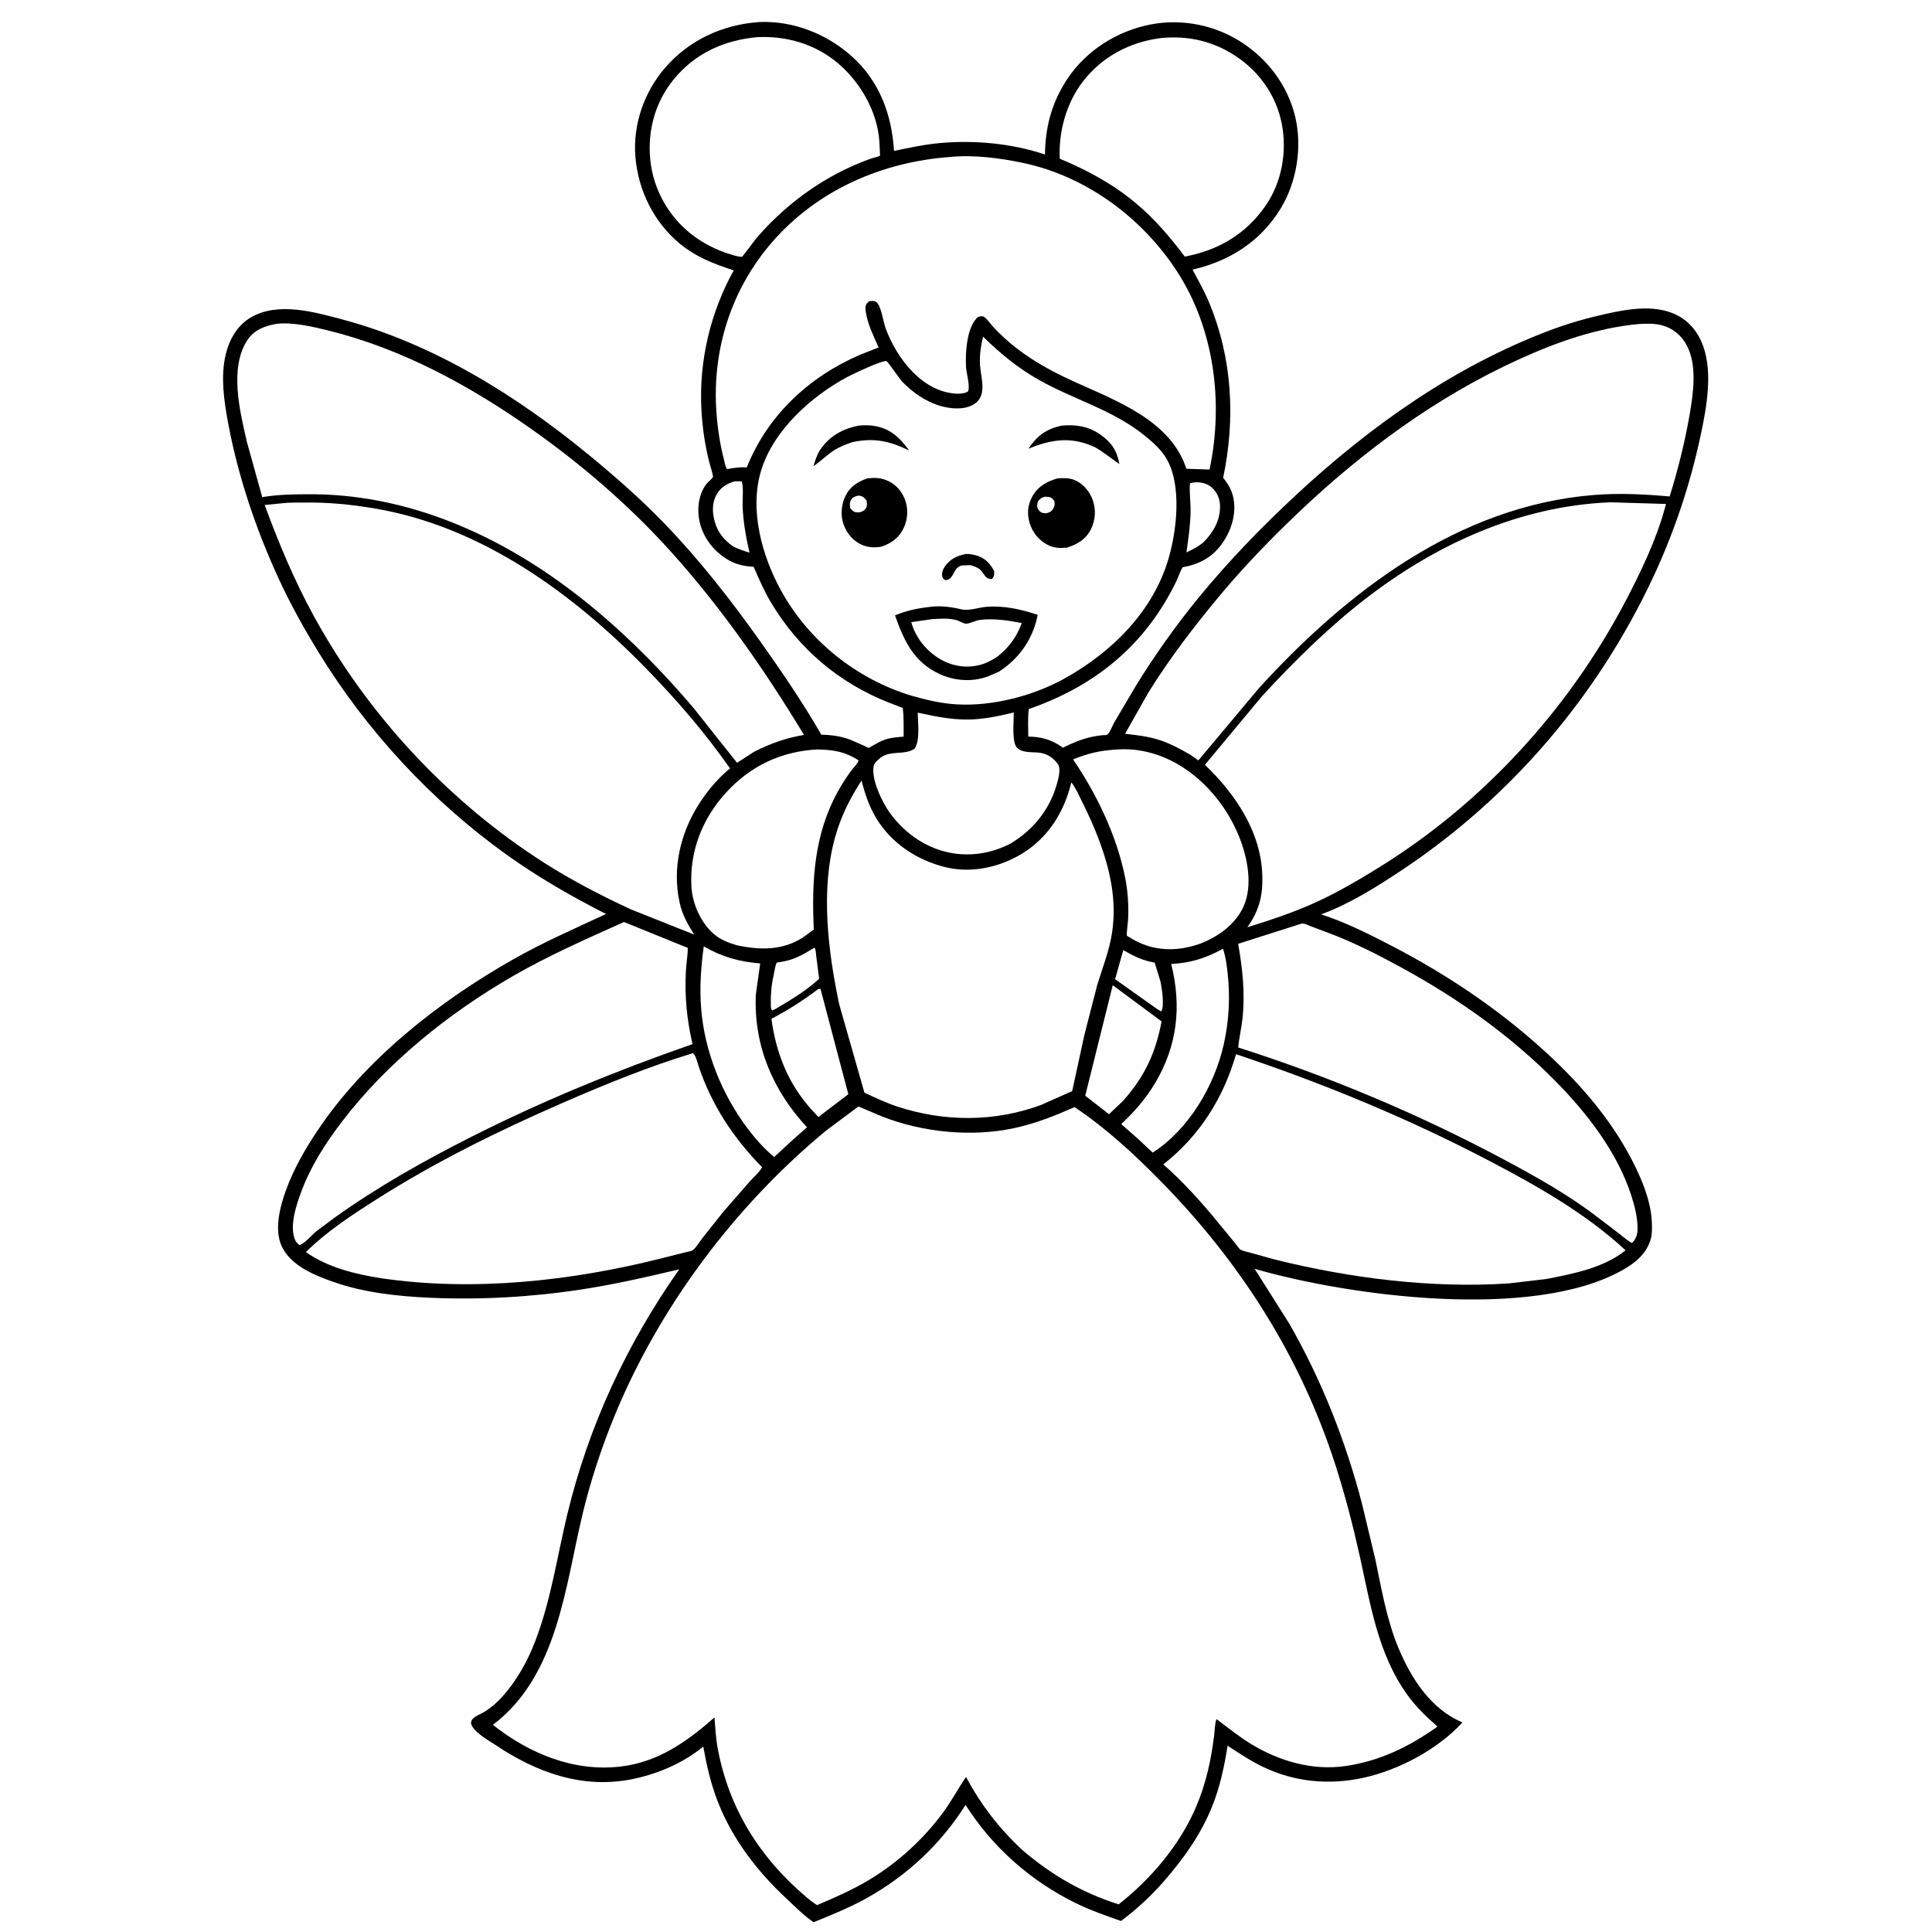 <svg version="1.1" xmlns="http://www.w3.org/2000/svg" style="display: block;" viewBox="0 0 2048 2048" width="1024" height="1024">
<path transform="translate(0,0)" fill="rgb(254,254,254)" d="M -0 -0 L 2048 0 L 2048 2048 L -0 2048 L -0 -0 z"/>
<path transform="translate(0,0)" fill="rgb(0,0,0)" d="M 804.384 23.413 L 805.553 23.337 C 841.105 22.047 876.207 35.892 902.595 59.402 C 932.162 85.744 945.346 121.281 947.681 159.979 C 963.927 156.584 980.233 153.079 996.79 151.602 C 1033.33 148.342 1073.01 152.103 1107.72 163.792 C 1108.04 136.502 1113.9 112.666 1127.92 89.182 C 1146.69 57.733 1178.02 35.937 1213.49 27.28 C 1247.22 19.047 1283.41 24.841 1313 42.89 C 1342.63 60.958 1364.79 89.67 1372.92 123.564 C 1380.7 155.973 1374.6 193.64 1356.97 222 C 1335.57 256.417 1303.08 276.815 1264.15 285.84 C 1270.15 297.136 1276.46 308.145 1281.41 319.973 C 1306.44 379.81 1309.75 443.577 1296.59 506.554 C 1301.99 513.199 1305.65 519.206 1307.42 527.757 C 1310.75 543.92 1305.7 561.011 1296.64 574.5 C 1286.33 589.854 1272.95 597.539 1255.02 601.062 L 1253.63 601.327 C 1250.86 605.829 1249.25 611.449 1246.91 616.259 C 1213.97 683.959 1161.19 727.068 1090.61 751.594 C 1089.3 761.025 1090.04 771.313 1089.99 780.858 C 1103.32 780.903 1114.28 783.926 1125.23 791.523 L 1126.73 792.574 C 1136.37 787.733 1146.77 783.385 1157.34 781.103 C 1161.18 780.275 1165.04 779.691 1168.95 779.322 C 1170.03 779.22 1172.54 779.372 1173.37 778.967 C 1176.01 777.688 1179.54 768.733 1181.05 766 L 1203.95 727.206 C 1223.84 694.885 1246.72 662.607 1270.8 633.242 C 1302.43 594.673 1337.41 558.555 1373.94 524.633 C 1452.84 451.368 1541.92 388.241 1643.23 350.068 C 1661.88 343.04 1680.95 337.521 1700.39 333.164 C 1724.54 327.752 1752.62 322.435 1776.12 333.333 C 1790.61 340.052 1800.23 352.308 1805.51 367.13 C 1815.77 395.977 1808.91 432.609 1802.68 461.8 C 1791.56 513.947 1774.61 564.546 1751.96 612.821 C 1693.24 737.978 1601.9 845.044 1486.81 921.83 C 1460.22 939.566 1430.5 958.319 1400.42 969.257 C 1426.2 977.604 1450.94 990.034 1474.97 1002.5 C 1533.13 1032.67 1587.14 1068.74 1635.76 1112.8 C 1670.25 1144.04 1701.87 1179.37 1724.74 1220.11 C 1737.22 1242.35 1750.66 1271.46 1751.09 1297.45 C 1751.17 1302.77 1751.38 1308.34 1749.87 1313.5 C 1745.11 1329.73 1732.7 1339.34 1718.46 1347.17 C 1623.26 1399.49 1431.64 1374.33 1329.97 1345.01 L 1366.66 1403.06 C 1400.59 1462.1 1426.47 1527.57 1443.62 1593.43 L 1457.87 1652.79 C 1464.47 1684.3 1469.86 1716.61 1482.25 1746.51 C 1495.73 1779.02 1516.77 1811.9 1550.3 1825.86 C 1523.96 1854.42 1482.7 1876.45 1444.77 1884.63 C 1408.63 1892.42 1372.47 1889.01 1339.02 1873.04 C 1325.75 1866.7 1313.59 1858.54 1301.29 1850.54 C 1297.89 1872.31 1293.28 1893.94 1285.09 1914.47 C 1273.05 1944.7 1254.15 1971 1232.86 1995.3 C 1219.52 2010.29 1204.41 2024.36 1188.32 2036.33 C 1172.2 2030.64 1156.14 2025.14 1140.76 2017.6 C 1092.74 1994.06 1052.18 1958.36 1023.51 1913.27 C 997.461 1954.67 961.319 1988.44 918.555 2012.18 C 900.487 2022.21 881.56 2029.86 862.464 2037.63 L 861.336 2036.86 C 851.567 2030.04 842.648 2020.94 833.941 2012.84 C 803.038 1984.09 776.83 1950.2 761.218 1910.65 C 753.627 1891.43 749.118 1871.7 745.485 1851.42 C 724.144 1869.15 696.031 1880.95 668.943 1886.21 C 616.653 1896.38 568.281 1878.63 525.184 1849.73 C 517.818 1844.79 500.985 1835.66 499.197 1826.5 C 499.799 1824.23 499.678 1823.37 501.438 1821.69 C 504.555 1818.71 509.181 1817.14 512.888 1814.95 C 520.161 1810.65 526.987 1804.67 532.614 1798.39 C 547.831 1781.4 559.167 1761.03 567.333 1739.79 C 584.012 1696.41 590.318 1651.29 601.098 1606.34 C 623.772 1511.81 664.18 1424.99 720.015 1345.53 C 685.467 1353.73 651.224 1361.54 616.085 1366.92 C 563.575 1374.96 509.121 1378.05 456.062 1375.68 C 421.488 1374.14 385.591 1370.27 352.826 1358.68 C 332.959 1351.65 308.164 1341.53 298.677 1321.2 C 290.273 1303.18 297.046 1278.08 303.597 1260.4 C 311.638 1238.7 323.186 1218.6 335.964 1199.38 C 386.535 1123.29 465.37 1061.49 544.269 1016.8 C 576.276 998.672 609.174 984.313 642.439 968.881 C 605.907 950.344 570.095 929.73 536.76 905.834 C 457.545 849.052 389.039 775.094 338.073 692.057 C 322.201 666.198 307.555 639.902 294.9 612.309 C 271.355 560.972 252.517 505.33 242.071 449.754 C 237.581 425.864 233.515 399.069 239.413 375.163 C 243.294 359.435 251.709 344.758 266.028 336.415 C 294.696 319.712 333.168 330.7 362.932 338.646 C 459.873 364.527 548.347 419.796 625.153 483.024 C 652.448 505.493 679.32 529.051 703.893 554.5 C 741.757 593.713 775.09 636.477 806.606 680.854 C 829.086 712.507 851.247 745.231 870.702 778.851 C 881.202 778.96 891.993 780.461 901.823 784.319 L 916.763 790.903 C 917.331 791.165 920.292 792.813 920.848 792.797 C 921.308 792.783 924.075 790.954 924.544 790.689 C 928.809 788.284 933.061 785.833 937.682 784.17 C 944.124 781.851 951.12 781.452 957.891 780.859 C 957.721 770.904 958.339 760.226 956.911 750.395 L 942.5 744.912 C 889.193 723.862 846.804 687.957 817.319 638.739 C 810.105 626.697 804.525 613.74 798.936 600.889 C 790.145 600.238 781.833 598.843 773.982 594.647 C 758.84 586.553 746.931 572.567 742.316 555.916 C 738.467 542.025 739.764 525.115 748.595 513.344 C 750.459 510.86 754.429 508.076 755.773 505.588 C 756.281 504.647 752.803 493.479 752.221 491.264 C 747.337 472.704 744.489 453.011 743.5 433.837 C 740.859 382.631 752.961 331.377 777.795 286.589 C 756.918 279.868 737.358 272.26 720.302 258.033 C 692.869 235.15 676.44 201.6 673.545 166.139 C 670.766 132.105 682.778 97.577 705.05 71.822 C 730.448 42.451 765.932 26.147 804.384 23.413 z"/>
<path transform="translate(0,0)" fill="rgb(254,254,254)" d="M 1264.84 511.5 L 1266.51 511.341 C 1273.08 510.842 1279.89 512.44 1284.78 516.973 C 1290.34 522.122 1293.25 529.051 1293.31 536.564 C 1293.43 551.82 1286 564.527 1275.56 575.055 C 1269.87 579.524 1264.28 582.534 1257.7 585.514 C 1259.66 571.129 1261.87 556.68 1262.07 542.141 C 1262.19 532.297 1260.63 522.057 1261.4 512.364 L 1264.84 511.5 z"/>
<path transform="translate(0,0)" fill="rgb(254,254,254)" d="M 1190.7 1007.16 C 1202.04 1013.68 1210.93 1018.19 1223.97 1020.36 L 1230.21 1040.61 C 1231.68 1047.75 1234.55 1066.66 1231 1072.13 L 1227.28 1070.08 L 1182.05 1038.01 L 1190.7 1007.16 z"/>
<path transform="translate(0,0)" fill="rgb(254,254,254)" d="M 778.975 510.229 L 786 510.181 C 788.456 512.975 787.03 530.776 787.19 535.899 C 787.716 552.744 790.722 569.406 794.507 585.785 C 788.528 584.081 783.073 582.116 777.44 579.483 C 767.863 572.735 761.072 564.937 757.779 553.312 C 754.84 542.941 754.499 532.524 760.33 523.062 C 764.569 516.182 771.294 512.222 778.975 510.229 z"/>
<path transform="translate(0,0)" fill="rgb(254,254,254)" d="M 863.39 1004.5 C 864.966 1006.57 864.899 1010.89 865.234 1013.52 L 868.343 1037.56 C 854.448 1050.36 837.685 1060.3 821.5 1069.88 L 818.5 1071.05 L 817.94 1070.32 C 816.85 1068.34 817.154 1065.42 817.108 1063.22 C 816.886 1052.74 817.988 1042.57 820.366 1032.36 C 821.002 1029.63 821.974 1022.39 823.429 1020.33 C 823.431 1020.33 826.74 1019.86 826.934 1019.84 C 841.365 1017.7 851.094 1012.12 863.39 1004.5 z"/>
<path transform="translate(0,0)" fill="rgb(254,254,254)" d="M 1179.55 1044.35 L 1231.33 1082.76 C 1224.93 1116.37 1213.31 1141.52 1190.23 1167.21 L 1175.58 1181.11 L 1150.39 1161.52 L 1179.55 1044.35 z"/>
<path transform="translate(0,0)" fill="rgb(254,254,254)" d="M 867.304 1048.5 L 869.725 1048.14 L 899.26 1159.89 L 867.545 1184.09 L 860.07 1176 C 835.301 1148.55 822.657 1116.26 817.737 1079.95 C 835.312 1070.79 851.489 1060.46 867.304 1048.5 z"/>
<path transform="translate(0,0)" fill="rgb(254,254,254)" d="M 1296.42 1005.72 C 1299.29 1014.16 1300.43 1023.18 1301.39 1032 C 1304.12 1056.97 1302.78 1082.14 1297.33 1106.68 C 1287.58 1150.57 1260.3 1197.17 1221.89 1221.82 L 1206.32 1207.21 L 1188.52 1191.58 C 1202.39 1178.78 1214.8 1164.28 1224.5 1148.05 C 1248.23 1108.3 1252.65 1066.22 1241.51 1021.88 C 1262.47 1020.71 1278.03 1015.71 1296.42 1005.72 z"/>
<path transform="translate(0,0)" fill="rgb(254,254,254)" d="M 746.021 1003.21 C 765.353 1014.4 783.65 1019.51 805.839 1021.28 L 801.217 1054.26 C 798.837 1108.33 819.135 1155.78 855.442 1194.99 L 840.544 1208.13 L 820.651 1226.5 C 810.255 1217.87 800.96 1207.44 792.818 1196.69 C 765.419 1160.49 746.944 1114.91 743.281 1069.5 C 741.48 1047.18 742.974 1025.32 746.021 1003.21 z"/>
<path transform="translate(0,0)" fill="rgb(254,254,254)" d="M 972.839 755.446 C 990.783 759.306 1008.32 763.013 1026.79 762.724 C 1043.31 762.466 1058.68 759.023 1074.65 755.266 C 1074.72 763.795 1072.43 786.04 1077.76 792.24 C 1083.22 798.609 1095.02 796.888 1102.51 797.991 C 1110.48 799.164 1117.11 803.701 1121.64 810.335 C 1124.27 814.184 1122.54 822.45 1121.51 826.721 C 1114.43 855.994 1096.72 878.8 1071.25 894.189 C 1052.91 903.756 1032.14 907.697 1011.6 904.727 C 983.999 900.737 960.305 884.676 943.908 862.589 C 935.692 851.523 923.025 825.993 926.232 811.764 C 926.818 809.161 929.455 806.641 931.329 804.906 C 943.02 794.086 957.948 801.427 969.5 793.641 C 975.634 784.558 972.931 766.12 972.839 755.446 z"/>
<path transform="translate(0,0)" fill="rgb(254,254,254)" d="M 866.685 794.439 C 883.614 794.783 895.808 796.797 910.157 806 C 909.211 809.633 903.995 814.572 901.695 817.738 C 896.873 824.377 892.38 831.459 888.39 838.632 C 862.809 884.625 860.32 933.96 862.653 985.333 L 851.613 993.407 C 829.891 1007.66 806.186 1007.26 781.534 1002.14 C 772.567 999.598 763.675 996.199 756.561 989.987 C 742.776 977.948 733.949 957.943 732.936 939.758 C 730.863 902.57 744.378 867.982 769.353 840.5 C 795.344 811.899 828.32 796.281 866.685 794.439 z"/>
<path transform="translate(0,0)" fill="rgb(254,254,254)" d="M 1184.96 794.425 C 1201.91 793.33 1218.86 796.528 1234.46 803.105 C 1270.58 818.329 1299.28 851.184 1313.65 887.239 C 1322.35 909.085 1328.25 938.243 1318.35 960.594 C 1309.71 980.103 1290.8 993.333 1271.46 1000.64 C 1255.9 1005.87 1240.81 1007.88 1224.51 1004.7 C 1215.71 1002.98 1206.51 999.241 1198.9 994.543 C 1198.16 994.091 1194.77 992.23 1194.44 991.665 C 1193.96 990.854 1195.65 977.661 1195.77 975.5 C 1196.61 960.328 1195.61 944.802 1192.61 929.895 C 1183.83 886.149 1162.61 841.762 1137.5 804.979 C 1154.3 798.198 1166.79 795.48 1184.96 794.425 z"/>
<path transform="translate(0,0)" fill="rgb(254,254,254)" d="M 1230.54 40.361 C 1259.58 37.478 1286.03 43.621 1310.29 59.708 C 1335.24 76.251 1352.97 101.67 1358.73 131.139 C 1364.48 160.563 1358.87 192.911 1341.74 217.814 C 1320.89 248.135 1291.55 265.302 1255.9 272.003 C 1240.51 251.396 1223.73 231.868 1203.94 215.31 C 1179.85 195.145 1152.37 180.228 1123.42 168.27 C 1121.92 139.779 1130.37 109.214 1147.84 86.499 C 1168.23 59.993 1197.74 44.483 1230.54 40.361 z"/>
<path transform="translate(0,0)" fill="rgb(254,254,254)" d="M 802.56 39.403 C 833.707 37.782 864.565 46.809 888.544 67.278 C 912.301 87.558 930.048 118.41 932.169 150 C 932.254 151.262 932.97 164.906 932.868 165.022 C 932.249 165.724 924.808 167.601 923.5 168.059 C 915.568 170.832 907.799 174.05 900.166 177.559 C 862.536 194.86 828.731 221.191 801.797 252.5 L 786.76 272.215 C 782.636 272.357 777.666 270.623 773.698 269.417 C 758.934 264.928 744.334 257.393 732.247 247.779 C 708.165 228.622 692.394 200.086 689.327 169.402 C 686.216 138.286 694.578 107.794 714.595 83.608 C 737.201 56.295 767.762 42.584 802.56 39.403 z"/>
<path transform="translate(0,0)" fill="rgb(254,254,254)" d="M 661.437 977.359 L 729.15 1004.85 C 728.996 1013.03 727.486 1021.21 727.066 1029.41 C 725.687 1056.33 728.024 1080.53 734.114 1106.79 C 653.667 1134.84 575.599 1166.71 499.512 1205.15 C 449.108 1230.62 400.555 1257.99 354.543 1290.84 L 335.5 1305.06 C 330.748 1308.97 323.033 1318.1 317.5 1319.92 C 315.722 1318.46 313.999 1316.99 313.015 1314.85 C 306.177 1300.03 314.529 1276 319.924 1261.75 C 329.876 1235.46 345.326 1211.5 362.29 1189.25 C 410.192 1126.43 476.032 1073.63 544.394 1034.31 C 582.433 1012.42 621.539 995.337 661.437 977.359 z"/>
<path transform="translate(0,0)" fill="rgb(254,254,254)" d="M 1378.29 979.5 L 1380.11 979.026 C 1382.52 978.644 1386.3 980.644 1388.52 981.503 L 1408.07 988.881 C 1435.08 998.978 1460.35 1011.88 1485.61 1025.68 C 1545.29 1058.28 1600.65 1097.26 1648.57 1145.75 C 1682.11 1179.69 1714.11 1220.92 1729.06 1266.75 C 1732.84 1278.37 1736.2 1291.37 1735.88 1303.65 C 1735.74 1309 1733.86 1314.02 1729.93 1317.64 C 1725.14 1315.19 1720.83 1311.19 1716.57 1307.87 L 1694.74 1291.25 C 1663.82 1267.21 1628.02 1247.2 1593.49 1228.78 C 1503.77 1180.92 1409.4 1141.31 1312.56 1110.37 C 1313.49 1100.01 1316.07 1089.66 1317.15 1079.24 C 1319.92 1052.42 1317.18 1026.85 1312.48 1000.45 L 1378.29 979.5 z"/>
<path transform="translate(0,0)" fill="rgb(254,254,254)" d="M 1310.28 1117.53 C 1402.78 1148.37 1493.3 1185.76 1579.67 1231.05 C 1630.08 1257.48 1681.23 1286.48 1723.16 1325.4 C 1700.07 1344 1667.62 1350.26 1639.24 1355.78 L 1599.31 1360.48 C 1517.34 1365.93 1430.62 1354.89 1350.97 1335.05 L 1326 1328.1 C 1322.78 1327.14 1317.91 1326.29 1315 1324.73 C 1313.68 1324.01 1311.13 1320.11 1310.09 1318.85 L 1291.69 1296.46 C 1273.86 1274.6 1254.36 1252.93 1233.14 1234.3 C 1271.75 1204 1296.57 1164.34 1310.28 1117.53 z"/>
<path transform="translate(0,0)" fill="rgb(254,254,254)" d="M 734.189 1116.5 C 737.123 1116.92 739.565 1127.25 740.6 1130.32 C 754.627 1171.9 777.356 1206.18 807.837 1237.32 C 805.097 1242.56 798.628 1248.11 794.626 1252.58 L 766.874 1284.41 L 744.906 1312.04 C 741.895 1315.92 738.515 1321.66 734.884 1324.88 C 733.264 1326.31 728.754 1326.94 726.573 1327.49 L 700.766 1334 C 605.489 1357.97 501.895 1369.3 404.229 1355.02 C 376.792 1350.75 347.202 1343.56 324.228 1327.24 C 346.59 1305.26 372.516 1288.29 398.903 1271.5 C 461.546 1231.64 528.188 1198.81 596.193 1169.18 C 641.081 1149.63 687.285 1130.73 734.189 1116.5 z"/>
<path transform="translate(0,0)" fill="rgb(254,254,254)" d="M 913.255 827.442 C 916.92 841.658 921.145 854.419 928.719 867.103 C 944.654 893.791 971.91 911.672 1001.73 919.128 C 1029.44 926.056 1059.37 919.559 1083.48 904.827 C 1111.27 887.848 1128.12 860.703 1135.58 829.552 C 1136.35 830.306 1136.48 830.392 1137.2 831.4 C 1140.84 836.499 1143.61 843.009 1146.45 848.647 C 1153.07 861.784 1159.11 875.02 1164.35 888.771 C 1176.7 921.179 1184.19 954.652 1178.73 989.339 C 1175.79 1008.04 1168.72 1025.92 1163.15 1043.94 L 1149.5 1097.03 L 1136.58 1156.59 L 1103.33 1171.39 C 1054.13 1189.47 1000.93 1189.38 951.225 1173.01 C 939.25 1169.07 927.783 1163.61 916.349 1158.33 L 889.61 1064.71 C 877.824 1008.82 869.661 943.789 885.116 887.927 C 891.248 865.761 900.724 846.659 913.255 827.442 z"/>
<path transform="translate(0,0)" fill="rgb(254,254,254)" d="M 293.115 343.281 C 309.442 341.274 330.599 346.064 346.636 349.995 C 425.613 369.353 497.901 408.636 563.884 455.238 C 616.866 492.658 666.929 535.769 710.442 583.955 C 764.327 643.627 810.669 710.345 852.256 779.021 C 832.756 782.369 817.318 787.925 799.532 796.786 L 781.297 808.587 L 734.778 750.015 C 694.396 702.593 649.189 658.032 598.947 621.064 C 519.979 562.957 426.905 523.502 327.594 523.93 C 311.818 523.998 295.616 524.187 280.008 526.679 L 277.987 527.011 L 261.803 468.746 C 254.392 436.465 242.696 390.128 262.316 360.415 C 269.509 349.522 280.814 345.481 293.115 343.281 z"/>
<path transform="translate(0,0)" fill="rgb(254,254,254)" d="M 1737.75 343.423 C 1745.92 343.087 1753.89 342.698 1761.88 344.859 C 1773.5 348.003 1782.37 355.529 1788 366.051 C 1799.32 387.188 1794.98 416.764 1791.07 439.5 C 1786.01 468.873 1778.71 497.791 1769.92 526.259 C 1742.7 523.889 1716.65 522.52 1689.32 524.731 C 1546.29 536.301 1427.85 627.047 1334.47 729.528 L 1270.3 806.062 L 1261.93 800.182 C 1251.35 793.975 1240.23 788.011 1228.5 784.271 C 1216.91 780.577 1204.64 779.223 1192.62 777.848 L 1217.4 733.994 C 1239.72 698.032 1265.88 663.894 1292.96 631.406 C 1318.7 600.532 1346.25 572.017 1375.32 544.328 C 1444.78 478.163 1522.76 420.627 1610.33 380.812 C 1650.89 362.373 1693.12 347.482 1737.75 343.423 z"/>
<path transform="translate(0,0)" fill="rgb(254,254,254)" d="M 1007.06 166.412 C 1032.34 163.889 1059.94 167.5 1084.64 172.729 C 1151.53 186.895 1210.72 230.87 1247.65 287.642 C 1287.46 348.829 1297.1 427.257 1282.16 497.758 L 1257.59 496.898 C 1241.26 446.297 1184.35 425.207 1140.26 405.306 C 1123.8 397.875 1107.69 389.715 1092.58 379.786 C 1082.98 373.476 1073.76 366.563 1065.28 358.794 C 1060.44 354.352 1055.8 349.836 1051.44 344.915 C 1049.12 342.296 1045.78 337.335 1042.82 335.776 C 1040.5 334.557 1038.8 335.535 1036.5 336.181 C 1024.63 346.674 1023.1 374.811 1024.09 389.768 C 1024.48 395.702 1028.68 409.979 1026.04 415.023 C 1022.71 417.063 1019.47 417.086 1015.65 417.401 C 978.251 416.439 950.914 380.545 938.855 348.21 C 936.372 341.552 934.124 324.516 929.273 320.5 C 926.831 318.478 924.369 319.06 921.5 319.274 C 920.064 320.564 918.821 321.321 918.045 323.137 C 916.893 325.836 917.558 329.213 918.029 332 C 920.154 344.584 926.21 356.715 931.395 368.289 L 912 375.934 C 857.583 399.334 813.758 440.173 791.578 495.51 C 784.498 494.848 777.716 496.016 770.789 497.298 C 768.633 494.313 768.029 489.545 767.122 485.972 C 763.071 470.019 760.611 453.433 759.441 437.025 C 754.724 370.875 775.022 306.586 818.682 256.428 C 866.525 201.464 935.15 171.576 1007.06 166.412 z"/>
<path transform="translate(0,0)" fill="rgb(254,254,254)" d="M 1707.06 532.442 L 1766.04 534.22 L 1765.15 537.5 C 1755.95 571.805 1739.35 606.373 1722.86 637.76 C 1663.09 751.531 1572.2 850.961 1462.94 918.789 C 1441.42 932.151 1419.01 945.35 1395.97 955.956 C 1372.21 966.898 1347.18 975.185 1322.22 982.952 C 1330.29 971.79 1335.36 960.172 1337.3 946.5 C 1338.13 940.607 1338.22 934.845 1338.11 928.898 C 1337.22 882.407 1309.61 841.731 1277.26 810.713 L 1337.73 738.033 C 1371.38 701.541 1407.02 666.174 1446.28 635.67 C 1521.66 577.097 1610.73 536.327 1707.06 532.442 z"/>
<path transform="translate(0,0)" fill="rgb(254,254,254)" d="M 299.825 533.415 C 307.181 532.506 315.113 532.852 322.537 532.734 C 347.872 532.333 372.515 534.794 397.5 539.045 C 510.067 558.197 606.857 628.672 684.9 708.6 C 717.131 741.61 747.381 776.769 773.884 814.56 C 759.144 826.313 745.769 843.31 736.5 859.682 C 718.954 890.674 712.345 927.655 721.784 962.216 C 724.965 972.628 730.077 981.589 735.926 990.712 L 669 964.09 C 637.725 949.606 606.592 933.542 577.501 915.014 C 476.091 850.427 390.2 758.354 332.518 652.799 C 311.907 615.084 295.382 575.581 280.548 535.285 L 299.825 533.415 z"/>
<path transform="translate(0,0)" fill="rgb(254,254,254)" d="M 1042.07 356.876 C 1060.67 374.963 1078.53 389.813 1101.22 402.659 C 1138.68 423.861 1179.98 434.436 1213.91 462.178 C 1222.81 469.452 1231.56 477.215 1237.21 487.395 C 1252.59 515.126 1247.45 560.961 1239.28 590.142 C 1223.28 647.204 1179.44 690.747 1128.93 718.974 C 1095.75 737.521 1052.37 748.849 1014.27 746.67 C 997.582 745.716 981.761 741.906 965.756 737.336 C 907.84 719.65 857.389 679.405 828.087 626.287 C 807.811 589.533 794.223 540.893 806.675 499.229 C 819.441 456.514 859.885 420.118 898.068 399.679 C 903.575 396.732 935.078 381.667 939.715 382.789 C 941.054 383.113 953.833 401.945 956.19 404.392 C 967.378 416.008 981.399 425.829 997.002 430.331 C 1007.89 433.473 1022.02 434.724 1032.12 428.689 C 1047.57 419.468 1039.22 399.492 1038.75 385.258 C 1038.43 375.327 1039.76 366.492 1042.07 356.876 z"/>
<path transform="translate(0,0)" fill="rgb(0,0,0)" d="M 1023.88 587.216 C 1028.31 587.09 1032.81 588 1036.99 589.463 C 1044.8 592.196 1050.25 598.27 1053.85 605.5 C 1053.89 609.609 1054.14 610.159 1051.71 613.688 C 1043.89 614.47 1043.53 607.468 1038.5 603.406 C 1036.06 601.435 1032.8 600.399 1029.87 599.447 L 1028.68 599.078 L 1020.09 599.362 C 1013.1 600.575 1012.07 606.588 1008.62 611.5 C 1006.89 613.956 1005.3 614.48 1002.5 615.075 C 1000.41 613.8 999.405 613.574 998.841 611 C 998.061 607.442 999.514 603.523 1001.5 600.641 C 1007.17 592.414 1014.46 589.182 1023.88 587.216 z"/>
<path transform="translate(0,0)" fill="rgb(0,0,0)" d="M 909.956 451.227 C 914.962 450.632 920.704 450.664 925.696 451.349 C 943.447 453.784 953.68 463.803 963.748 477.532 C 942.879 467.43 926.461 463.773 903.501 468.7 C 896.576 471.059 889.509 473.778 883.39 477.86 C 875.965 482.813 869.671 489.097 862.311 494.163 C 864.125 488.136 865.838 482.173 869.386 476.885 C 879.248 462.19 892.896 454.783 909.956 451.227 z"/>
<path transform="translate(0,0)" fill="rgb(0,0,0)" d="M 1125.17 451.188 C 1140.03 449.82 1153.79 451.768 1166.18 460.493 C 1178.28 469.006 1183.97 477.459 1186.64 491.962 C 1177.63 485.933 1170.06 479.2 1160.42 473.923 L 1157.98 472.849 C 1133.92 462.577 1113.66 466.13 1090.22 475.578 C 1099.67 461.535 1108.83 455.037 1125.17 451.188 z"/>
<path transform="translate(0,0)" fill="rgb(0,0,0)" d="M 919.458 507.118 C 926.343 506.27 932.995 506.389 939.5 508.999 C 948.871 512.758 955.287 519.647 959.067 528.966 C 962.876 538.358 962.476 549.628 958.345 558.826 C 953.439 569.753 945.824 575.288 934.926 579.338 C 927.944 580.799 920.035 580.457 913.506 577.489 C 904.22 573.266 897.766 565.548 894.271 556.057 C 890.721 546.414 891.828 534.53 896.36 525.457 C 901.279 515.608 909.387 510.579 919.458 507.118 z"/>
<path transform="translate(0,0)" fill="rgb(254,254,254)" d="M 909.062 525.5 C 910.126 525.396 910.104 525.347 911.348 525.517 C 914.851 525.996 916.447 527.785 918.5 530.444 C 919.034 533.208 919.47 535.89 918.051 538.5 C 916.417 541.508 914.463 541.934 911.5 543.035 C 910.252 543.099 908.756 543.268 907.5 543.059 C 904.313 542.527 903.169 540.768 901.216 538.5 C 900.876 535.439 900.498 532.833 902.071 530 C 903.64 527.174 906.152 526.347 909.062 525.5 z"/>
<path transform="translate(0,0)" fill="rgb(0,0,0)" d="M 1120.84 507.126 C 1127.3 506.661 1133.66 506.447 1139.72 509.117 C 1148.39 512.93 1155.08 521.075 1158.26 529.893 C 1161.94 540.108 1161.31 551.021 1156.54 560.768 C 1151.19 571.706 1142.1 576.984 1130.94 580.51 C 1123.97 581.104 1118.01 581.164 1111.5 578.038 C 1101.97 573.459 1094.87 565.16 1091.68 555.081 C 1088.48 545.011 1089.2 535.515 1094.34 526.25 C 1100.32 515.477 1109.56 510.553 1120.84 507.126 z"/>
<path transform="translate(0,0)" fill="rgb(254,254,254)" d="M 1107.77 526.5 L 1112 526.811 C 1115.03 527.484 1115.91 528.774 1117.68 531.186 C 1118.17 534.298 1118.13 536.298 1116.5 539.087 C 1114.68 542.184 1112.84 543.026 1109.5 544.021 L 1108 544.051 C 1104.79 543.938 1102.46 543.037 1100.72 540.175 C 1098.75 536.938 1099.37 534.829 1100.26 531.5 C 1102.75 528.573 1103.98 527.362 1107.77 526.5 z"/>
<path transform="translate(0,0)" fill="rgb(0,0,0)" d="M 985.327 643.388 C 996.342 641.823 1007.76 643.238 1018.5 645.804 C 1027.39 647.929 1036.4 644.034 1045.5 643.284 C 1064.41 641.725 1082.18 645.884 1099.99 651.741 L 1099.6 653.685 C 1094.31 678.418 1079.86 698.545 1058.73 712.104 L 1047 717.158 C 1029.84 723.233 1011.24 721.809 994.906 713.978 C 968.185 701.169 958.108 678.69 948.727 652.349 C 960.769 647.279 972.403 644.83 985.327 643.388 z"/>
<path transform="translate(0,0)" fill="rgb(254,254,254)" d="M 987.433 656.393 C 996.138 655.75 1005.8 655.039 1014.3 657.462 C 1017.08 658.255 1020.77 660.705 1023.4 661.085 C 1026.99 661.604 1034.28 657.688 1038.56 657.147 C 1053.2 655.299 1068.81 657.658 1083.14 660.453 C 1077.52 675.477 1069.75 686.114 1057.21 696.12 C 1051.66 699.68 1046.26 702.758 1039.84 704.564 C 1025.6 708.572 1010.48 706.536 997.554 699.231 C 982.462 690.703 970.557 676.296 966.004 659.503 L 987.433 656.393 z"/>
<path transform="translate(0,0)" fill="rgb(254,254,254)" d="M 909.979 1172.9 L 935.248 1183.63 C 978.12 1200.29 1029.32 1205.55 1074.5 1195.98 C 1097.15 1191.18 1117.97 1182.85 1139.07 1173.59 C 1171.71 1195.3 1201.65 1222.94 1229.12 1250.79 C 1314.32 1337.15 1378.69 1437.77 1415.82 1553.62 C 1426.1 1585.69 1434.43 1618.04 1441.71 1650.91 C 1452.95 1701.7 1460.83 1753.93 1492.28 1797.21 C 1501.17 1809.44 1512.15 1820.03 1523.49 1829.96 L 1523.16 1830.75 C 1493.22 1851.78 1463.03 1866.59 1426.62 1872.03 C 1391.35 1877.31 1355.54 1866.79 1325.61 1848.37 C 1313.1 1840.68 1301.32 1831.11 1289.54 1822.35 C 1287.63 1827.51 1287.69 1834.44 1287 1840 C 1283.78 1866.02 1278.32 1890.81 1268.04 1915.03 C 1250.84 1955.53 1220.28 1991.63 1185.82 2018.7 C 1147.22 2006.51 1114.83 1987.61 1084.15 1961.49 C 1059.18 1938.32 1040.21 1913.69 1024.02 1883.71 C 1015.53 1896.02 1008.63 1909.2 999.709 1921.33 C 978.864 1949.66 951.606 1974.52 921.464 1992.66 C 903.804 2003.28 885.057 2011.47 866.124 2019.51 C 861.978 2016.99 858.315 2014.05 854.622 2010.92 C 805.427 1969.21 772.773 1917.31 760.853 1853.64 C 758.823 1842.79 758.256 1831.57 757.364 1820.58 C 728.107 1846.3 697.62 1867.95 657.874 1872.61 C 608.137 1878.43 561.109 1858.89 522.481 1828.42 C 591.536 1776.13 599.032 1681.23 617.983 1603.16 C 626.121 1569.64 637.069 1536.41 650.001 1504.43 C 697.359 1387.3 778.369 1278.92 875.644 1198.51 L 909.979 1172.9 z"/>
</svg>
